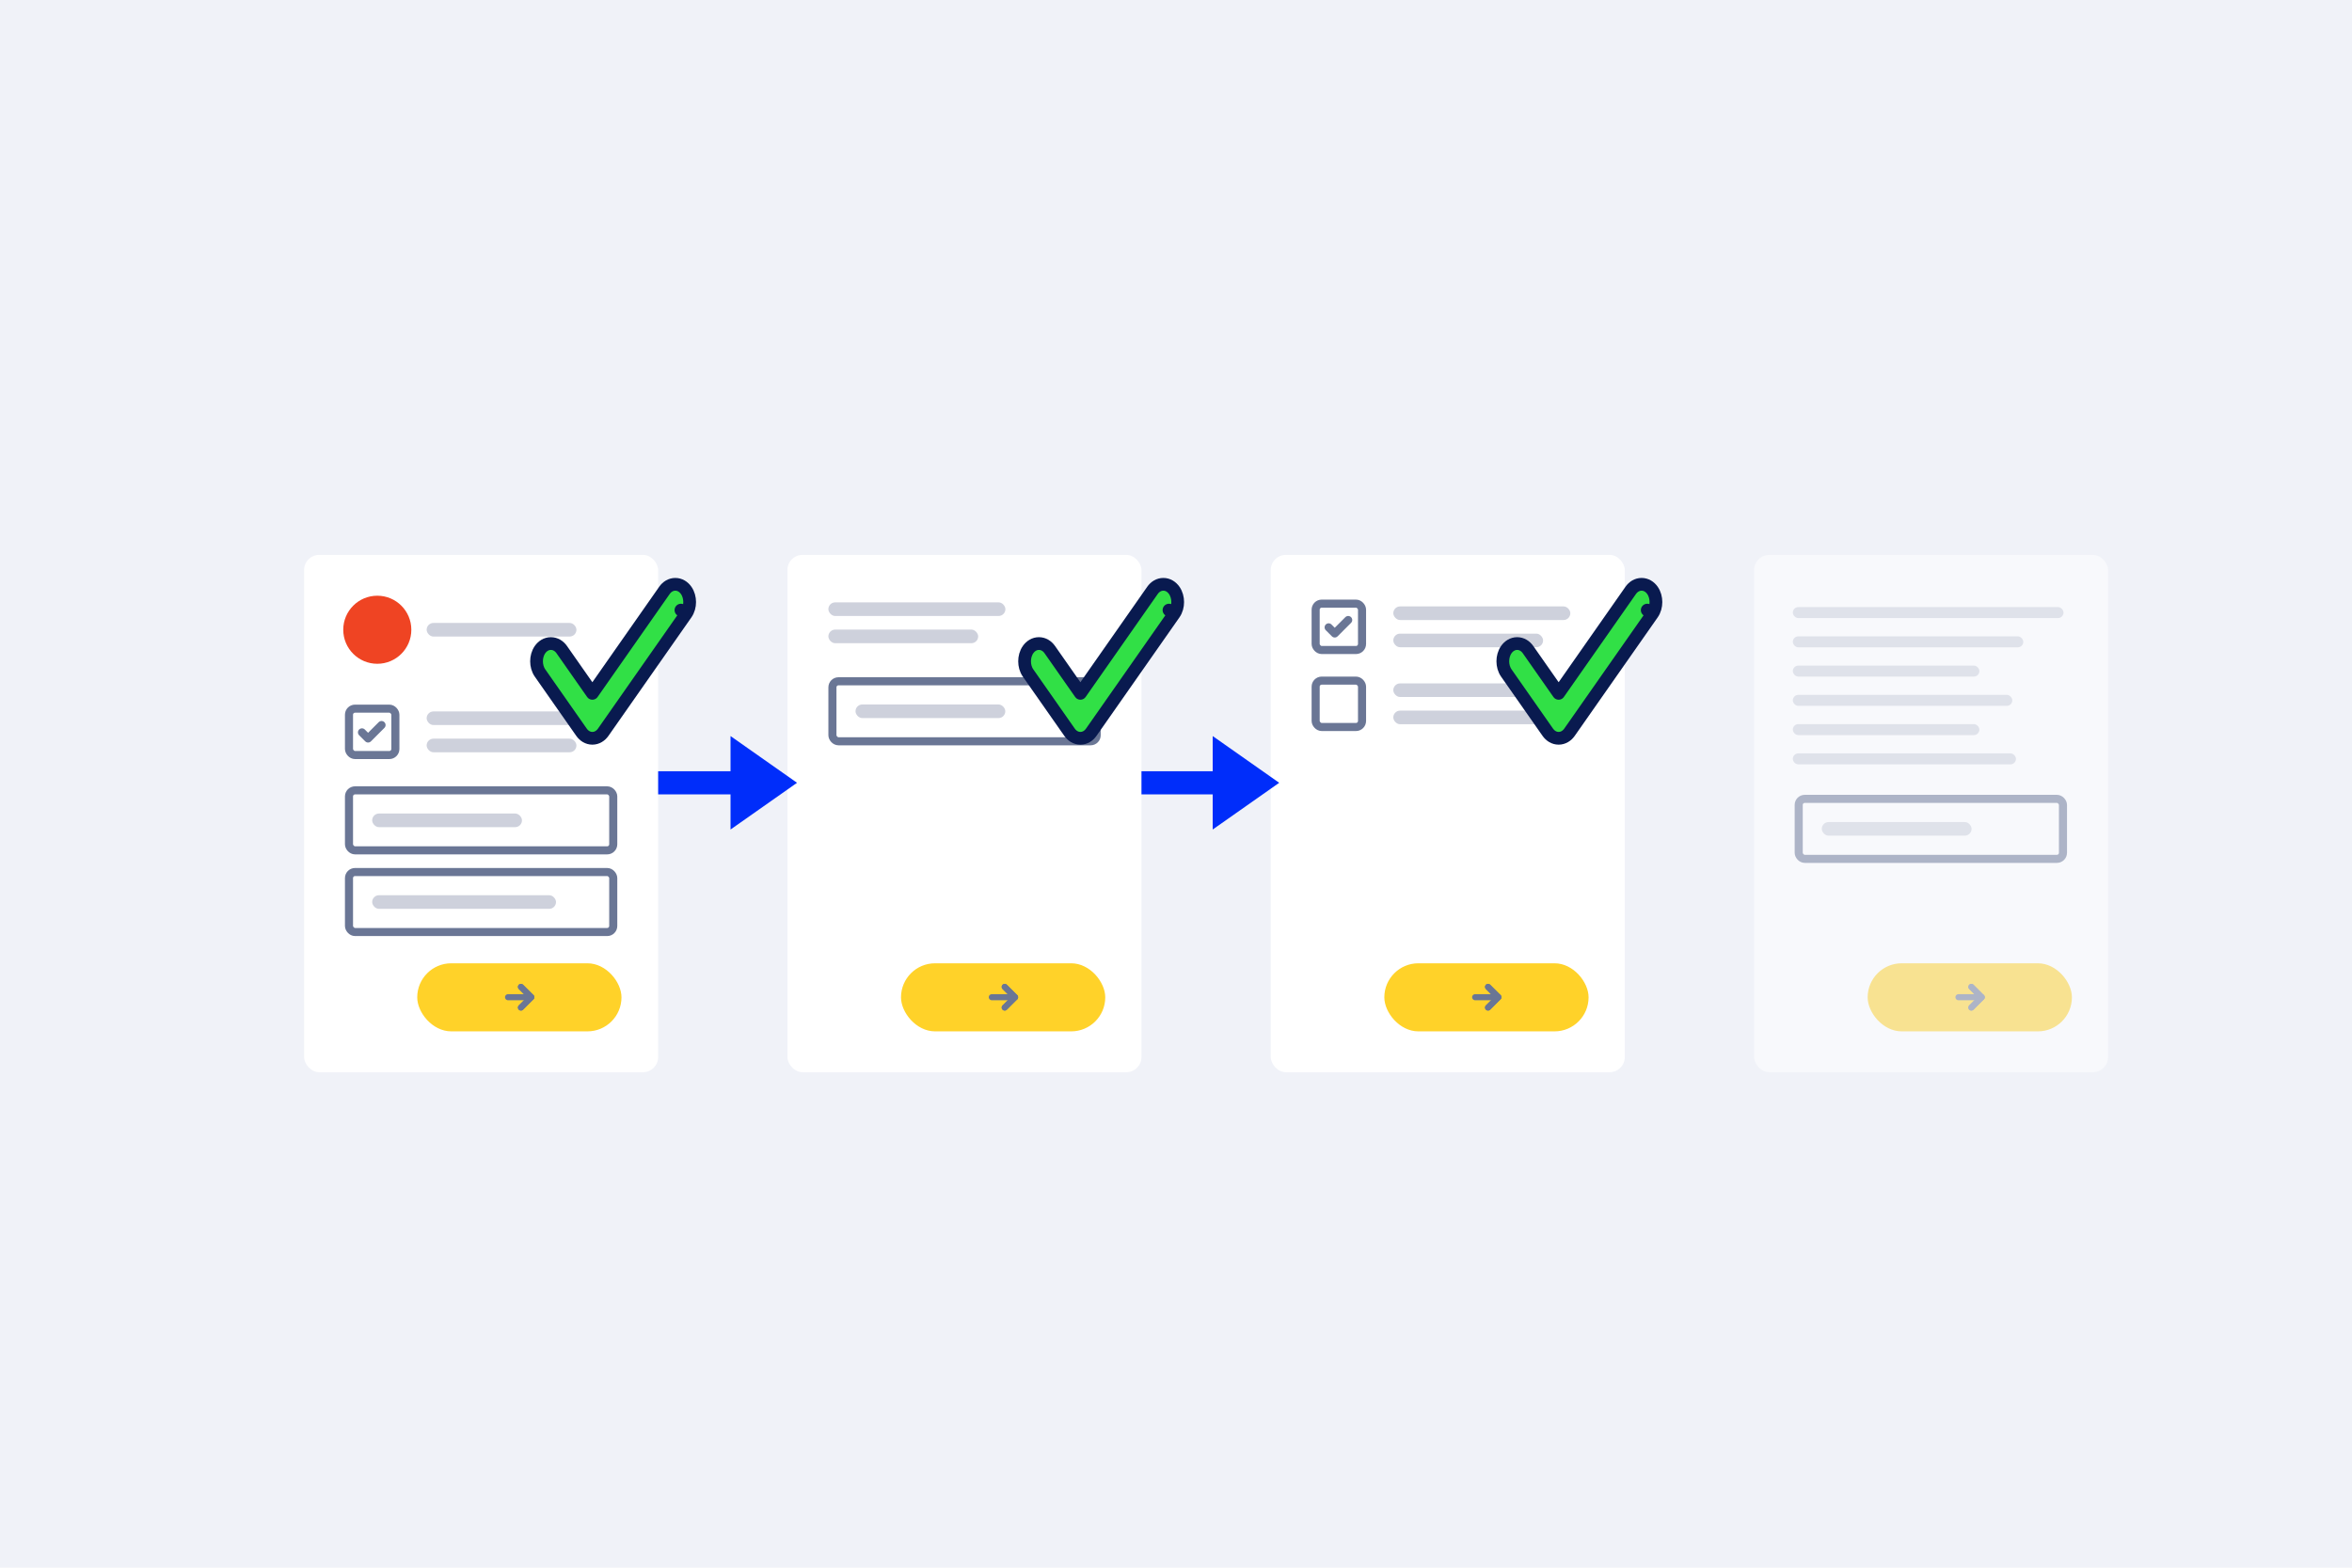 <svg width="1200" height="800" viewBox="0 0 1200 800" fill="none" xmlns="http://www.w3.org/2000/svg">
<rect width="1200" height="800" fill="#F0F2F8"/>
<g filter="url(#filter0_d_1850_4629)">
<rect x="633.191" y="268" width="180.632" height="264" rx="7.73" fill="white"/>
<rect x="695.719" y="294.299" width="90.316" height="6.947" rx="3.474" fill="#CED1DC"/>
<rect x="695.72" y="333.583" width="90.316" height="6.947" rx="3.474" fill="#CED1DC"/>
<rect x="695.718" y="308.193" width="76.421" height="6.947" rx="3.474" fill="#CED1DC"/>
<rect x="695.718" y="347.479" width="76.421" height="6.947" rx="3.474" fill="#CED1DC"/>
<rect x="656.096" y="292.886" width="23.667" height="23.667" rx="3.092" stroke="#6A7695" stroke-width="4.123"/>
<path d="M672.704 301.245L665.839 308.11L662.719 304.99" stroke="#6A7695" stroke-width="4.123" stroke-linecap="round" stroke-linejoin="round"/>
<rect x="656.096" y="332.173" width="23.667" height="23.667" rx="3.092" stroke="#6A7695" stroke-width="4.123"/>
<rect x="691.138" y="476.42" width="104.211" height="34.737" rx="17.368" fill="#FFD229"/>
<path d="M744.051 488.462L749.321 493.731L744.051 499.001" stroke="#6A7695" stroke-width="3.092" stroke-linecap="round" stroke-linejoin="round"/>
<path d="M749.322 493.728L737.465 493.728" stroke="#6A7695" stroke-width="3.092" stroke-linecap="round" stroke-linejoin="round"/>
<path d="M744.051 488.462L749.321 493.731L744.051 499.001" stroke="#6A7695" stroke-width="3.092" stroke-linecap="round" stroke-linejoin="round"/>
</g>
<g opacity="0.5" filter="url(#filter1_d_1850_4629)">
<rect x="879.786" y="268" width="180.632" height="264" rx="7.73" fill="white"/>
<rect x="899.554" y="294.651" width="138.101" height="5.599" rx="2.799" fill="#CED1DC"/>
<rect x="899.554" y="324.511" width="95.177" height="5.599" rx="2.799" fill="#CED1DC"/>
<rect x="899.554" y="354.369" width="95.177" height="5.599" rx="2.799" fill="#CED1DC"/>
<rect x="899.554" y="309.581" width="117.572" height="5.599" rx="2.799" fill="#CED1DC"/>
<rect x="899.554" y="339.441" width="111.974" height="5.599" rx="2.799" fill="#CED1DC"/>
<rect x="899.554" y="369.3" width="113.84" height="5.599" rx="2.799" fill="#CED1DC"/>
<rect x="937.733" y="476.42" width="104.211" height="34.737" rx="17.368" fill="#FFD229"/>
<path d="M990.647 488.462L995.917 493.731L990.647 499.001" stroke="#6A7695" stroke-width="3.092" stroke-linecap="round" stroke-linejoin="round"/>
<path d="M995.917 493.728L984.06 493.728" stroke="#6A7695" stroke-width="3.092" stroke-linecap="round" stroke-linejoin="round"/>
<path d="M990.647 488.462L995.917 493.731L990.647 499.001" stroke="#6A7695" stroke-width="3.092" stroke-linecap="round" stroke-linejoin="round"/>
<rect x="902.554" y="392.511" width="134.825" height="30.614" rx="3.092" stroke="#6A7695" stroke-width="4.123"/>
<rect x="914.333" y="404.341" width="76.421" height="6.947" rx="3.474" fill="#CED1DC"/>
</g>
<path d="M518.552 399.463L621.18 399.463" stroke="#002DFA" stroke-width="11.802" stroke-linecap="round"/>
<path d="M652.651 399.463L618.722 423.311L618.722 375.616L652.651 399.463Z" fill="#002DFA"/>
<g filter="url(#filter2_d_1850_4629)">
<rect x="386.595" y="268" width="180.632" height="264" rx="7.73" fill="white"/>
<rect x="409.554" y="332.511" width="134.825" height="30.614" rx="3.092" stroke="#6A7695" stroke-width="4.123"/>
<rect x="421.333" y="344.341" width="76.421" height="6.947" rx="3.474" fill="#CED1DC"/>
<rect x="407.492" y="292.237" width="90.316" height="6.947" rx="3.474" fill="#CED1DC"/>
<rect x="407.492" y="306.132" width="76.421" height="6.947" rx="3.474" fill="#CED1DC"/>
<rect x="444.542" y="476.42" width="104.211" height="34.737" rx="17.368" fill="#FFD229"/>
<path d="M497.457 488.462L502.727 493.731L497.457 499.001" stroke="#6A7695" stroke-width="3.092" stroke-linecap="round" stroke-linejoin="round"/>
<path d="M502.727 493.728L490.87 493.728" stroke="#6A7695" stroke-width="3.092" stroke-linecap="round" stroke-linejoin="round"/>
<path d="M497.457 488.462L502.727 493.731L497.457 499.001" stroke="#6A7695" stroke-width="3.092" stroke-linecap="round" stroke-linejoin="round"/>
</g>
<path d="M272.552 399.463L375.18 399.463" stroke="#002DFA" stroke-width="11.802" stroke-linecap="round"/>
<path d="M406.651 399.463L372.722 423.311L372.722 375.616L406.651 399.463Z" fill="#002DFA"/>
<g filter="url(#filter3_d_1850_4629)">
<rect x="140" y="268" width="180.632" height="264" rx="7.73" fill="white"/>
<rect x="162.903" y="429.849" width="134.825" height="30.614" rx="3.092" stroke="#6A7695" stroke-width="4.123"/>
<rect x="174.737" y="441.684" width="93.79" height="6.947" rx="3.474" fill="#CED1DC"/>
<rect x="202.526" y="302.737" width="76.421" height="6.947" rx="3.474" fill="#CED1DC"/>
<rect x="162.903" y="388.168" width="134.825" height="30.614" rx="3.092" stroke="#6A7695" stroke-width="4.123"/>
<rect x="174.737" y="399.998" width="76.421" height="6.947" rx="3.474" fill="#CED1DC"/>
<rect x="202.526" y="347.894" width="90.316" height="6.947" rx="3.474" fill="#CED1DC"/>
<rect x="202.526" y="361.789" width="76.421" height="6.947" rx="3.474" fill="#CED1DC"/>
<rect x="162.903" y="346.481" width="23.667" height="23.667" rx="3.092" stroke="#6A7695" stroke-width="4.123"/>
<path d="M179.512 354.841L172.647 361.706L169.527 358.585" stroke="#6A7695" stroke-width="4.123" stroke-linecap="round" stroke-linejoin="round"/>
<rect x="197.719" y="476.42" width="104.211" height="34.737" rx="17.368" fill="#FFD229"/>
<path d="M250.634 488.462L255.904 493.731L250.634 499.001" stroke="#6A7695" stroke-width="3.092" stroke-linecap="round" stroke-linejoin="round"/>
<path d="M255.904 493.728L244.047 493.728" stroke="#6A7695" stroke-width="3.092" stroke-linecap="round" stroke-linejoin="round"/>
<path d="M250.634 488.462L255.904 493.731L250.634 499.001" stroke="#6A7695" stroke-width="3.092" stroke-linecap="round" stroke-linejoin="round"/>
<circle cx="177.343" cy="306.21" r="17.368" fill="#EF4423"/>
</g>
<path d="M350.084 301.264L350.084 301.264C348.814 299.45 346.858 298.177 344.547 298.177C342.235 298.177 340.279 299.45 339.009 301.264L302.225 353.812L286.602 331.494C285.332 329.679 283.376 328.406 281.064 328.406C278.753 328.406 276.797 329.679 275.527 331.494C274.279 333.277 273.748 335.448 273.748 337.464C273.748 339.481 274.279 341.652 275.527 343.435L296.687 373.664C297.958 375.479 299.913 376.752 302.225 376.752C304.537 376.752 306.493 375.479 307.763 373.664L350.084 313.205L347.421 311.341L350.084 313.205C351.332 311.423 351.863 309.251 351.863 307.235C351.863 305.219 351.332 303.047 350.084 301.264Z" fill="#31E046" stroke="#091A4F" stroke-width="6.503" stroke-linecap="round" stroke-linejoin="round"/>
<path d="M599.084 301.264L599.084 301.264C597.814 299.45 595.858 298.177 593.547 298.177C591.235 298.177 589.279 299.45 588.009 301.264L551.225 353.812L535.602 331.494C534.332 329.679 532.376 328.406 530.064 328.406C527.753 328.406 525.797 329.679 524.527 331.494C523.279 333.277 522.748 335.448 522.748 337.464C522.748 339.481 523.279 341.652 524.527 343.435L545.687 373.664C546.958 375.479 548.913 376.752 551.225 376.752C553.537 376.752 555.493 375.479 556.763 373.664L599.084 313.205L596.421 311.341L599.084 313.205C600.332 311.423 600.863 309.251 600.863 307.235C600.863 305.219 600.332 303.047 599.084 301.264Z" fill="#31E046" stroke="#091A4F" stroke-width="6.503" stroke-linecap="round" stroke-linejoin="round"/>
<path d="M843.084 301.264L843.084 301.264C841.814 299.45 839.858 298.177 837.547 298.177C835.235 298.177 833.279 299.45 832.009 301.264L795.225 353.812L779.602 331.494C778.332 329.679 776.376 328.406 774.064 328.406C771.753 328.406 769.797 329.679 768.527 331.494C767.279 333.277 766.748 335.448 766.748 337.464C766.748 339.481 767.279 341.652 768.527 343.435L789.687 373.664C790.958 375.479 792.913 376.752 795.225 376.752C797.537 376.752 799.493 375.479 800.763 373.664L843.084 313.205L840.421 311.341L843.084 313.205C844.332 311.423 844.863 309.251 844.863 307.235C844.863 305.219 844.332 303.047 843.084 301.264Z" fill="#31E046" stroke="#091A4F" stroke-width="6.503" stroke-linecap="round" stroke-linejoin="round"/>
<defs>
<filter id="filter0_d_1850_4629" x="633.191" y="268" width="195.784" height="279.153" filterUnits="userSpaceOnUse" color-interpolation-filters="sRGB">
<feFlood flood-opacity="0" result="BackgroundImageFix"/>
<feColorMatrix in="SourceAlpha" type="matrix" values="0 0 0 0 0 0 0 0 0 0 0 0 0 0 0 0 0 0 127 0" result="hardAlpha"/>
<feOffset dx="15.153" dy="15.153"/>
<feComposite in2="hardAlpha" operator="out"/>
<feColorMatrix type="matrix" values="0 0 0 0 0.149 0 0 0 0 0.18 0 0 0 0 0.282 0 0 0 0.15 0"/>
<feBlend mode="normal" in2="BackgroundImageFix" result="effect1_dropShadow_1850_4629"/>
<feBlend mode="normal" in="SourceGraphic" in2="effect1_dropShadow_1850_4629" result="shape"/>
</filter>
<filter id="filter1_d_1850_4629" x="879.786" y="268" width="195.784" height="279.153" filterUnits="userSpaceOnUse" color-interpolation-filters="sRGB">
<feFlood flood-opacity="0" result="BackgroundImageFix"/>
<feColorMatrix in="SourceAlpha" type="matrix" values="0 0 0 0 0 0 0 0 0 0 0 0 0 0 0 0 0 0 127 0" result="hardAlpha"/>
<feOffset dx="15.153" dy="15.153"/>
<feComposite in2="hardAlpha" operator="out"/>
<feColorMatrix type="matrix" values="0 0 0 0 0.149 0 0 0 0 0.18 0 0 0 0 0.282 0 0 0 0.15 0"/>
<feBlend mode="normal" in2="BackgroundImageFix" result="effect1_dropShadow_1850_4629"/>
<feBlend mode="normal" in="SourceGraphic" in2="effect1_dropShadow_1850_4629" result="shape"/>
</filter>
<filter id="filter2_d_1850_4629" x="386.595" y="268" width="195.784" height="279.153" filterUnits="userSpaceOnUse" color-interpolation-filters="sRGB">
<feFlood flood-opacity="0" result="BackgroundImageFix"/>
<feColorMatrix in="SourceAlpha" type="matrix" values="0 0 0 0 0 0 0 0 0 0 0 0 0 0 0 0 0 0 127 0" result="hardAlpha"/>
<feOffset dx="15.153" dy="15.153"/>
<feComposite in2="hardAlpha" operator="out"/>
<feColorMatrix type="matrix" values="0 0 0 0 0.149 0 0 0 0 0.18 0 0 0 0 0.282 0 0 0 0.15 0"/>
<feBlend mode="normal" in2="BackgroundImageFix" result="effect1_dropShadow_1850_4629"/>
<feBlend mode="normal" in="SourceGraphic" in2="effect1_dropShadow_1850_4629" result="shape"/>
</filter>
<filter id="filter3_d_1850_4629" x="140" y="268" width="195.784" height="279.153" filterUnits="userSpaceOnUse" color-interpolation-filters="sRGB">
<feFlood flood-opacity="0" result="BackgroundImageFix"/>
<feColorMatrix in="SourceAlpha" type="matrix" values="0 0 0 0 0 0 0 0 0 0 0 0 0 0 0 0 0 0 127 0" result="hardAlpha"/>
<feOffset dx="15.153" dy="15.153"/>
<feComposite in2="hardAlpha" operator="out"/>
<feColorMatrix type="matrix" values="0 0 0 0 0.149 0 0 0 0 0.18 0 0 0 0 0.282 0 0 0 0.15 0"/>
<feBlend mode="normal" in2="BackgroundImageFix" result="effect1_dropShadow_1850_4629"/>
<feBlend mode="normal" in="SourceGraphic" in2="effect1_dropShadow_1850_4629" result="shape"/>
</filter>
</defs>
</svg>
